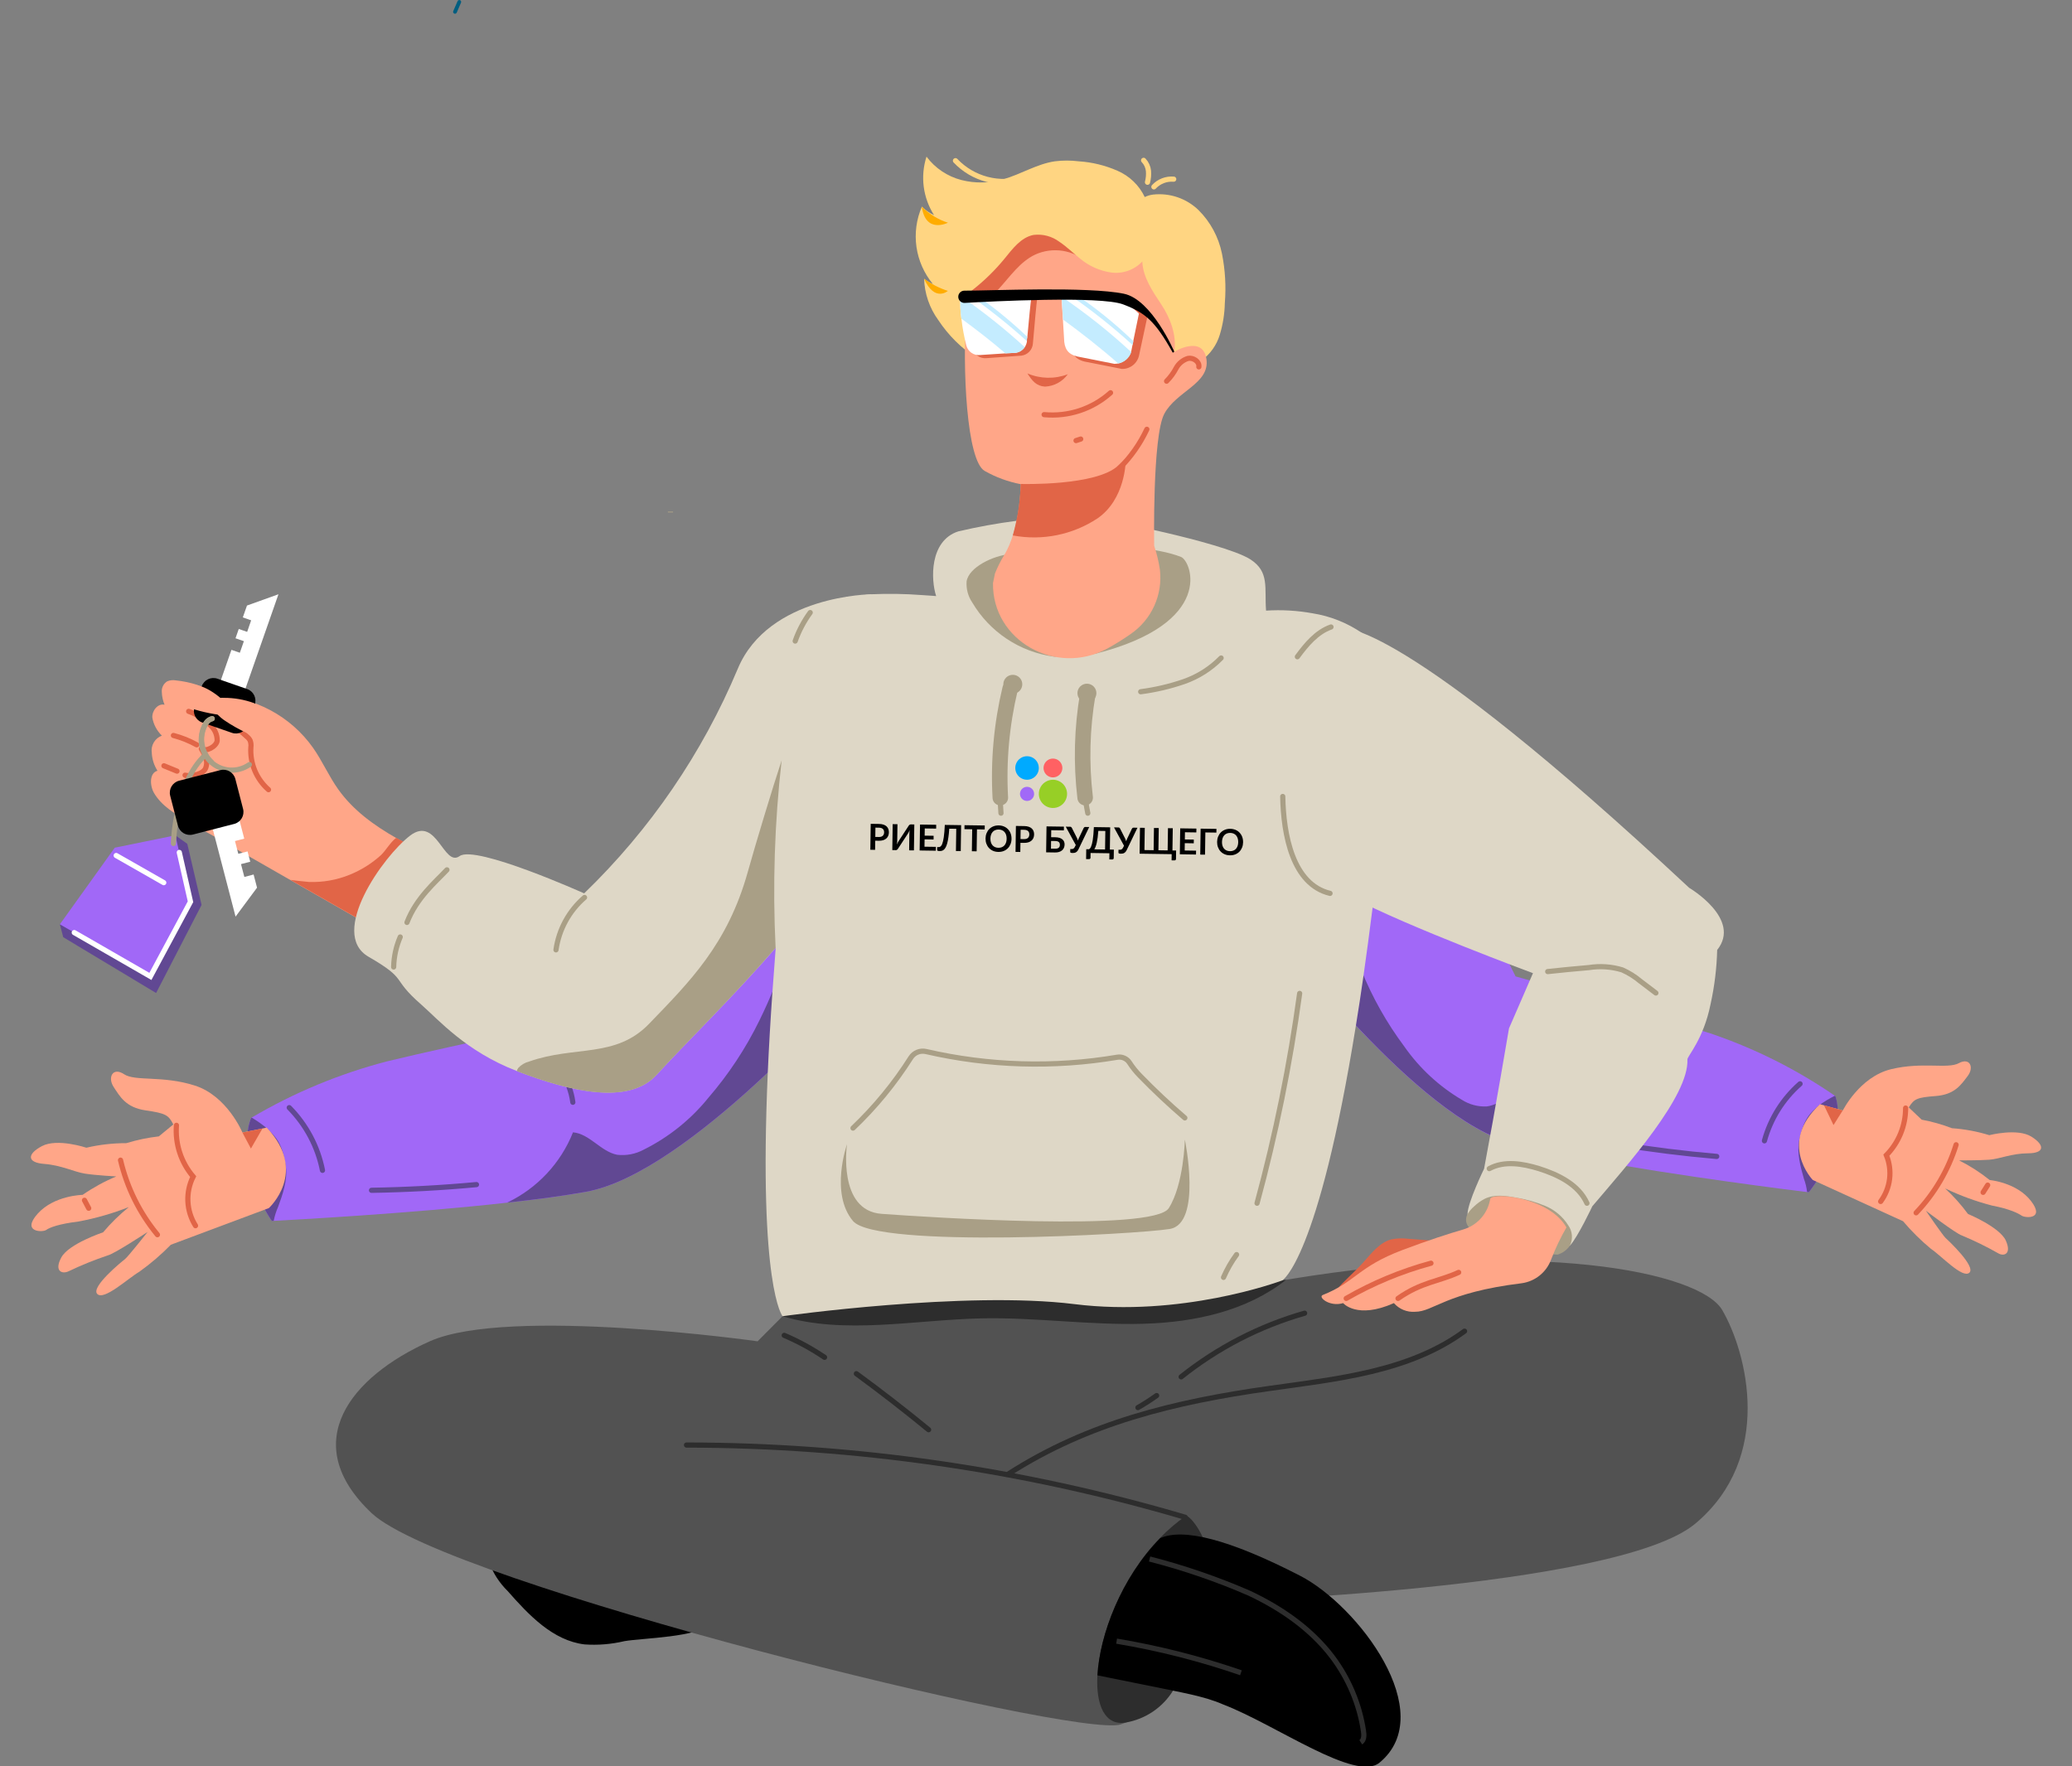 <?xml version="1.0" encoding="UTF-8"?> <svg xmlns="http://www.w3.org/2000/svg" width="400" height="341" viewBox="0 0 400 341" fill="none"><rect x="0" y="0" width="400" height="341" fill="#808080" stroke="none"/> <path d="M297.858 208.636C297.903 208.637 297.948 208.629 297.991 208.612C298.033 208.596 298.071 208.571 298.104 208.539C298.136 208.507 298.162 208.469 298.179 208.427C298.197 208.385 298.206 208.34 298.206 208.295C298.267 206.38 298.757 204.504 299.643 202.805C300.528 201.106 301.784 199.629 303.318 198.483C303.392 198.427 303.441 198.345 303.454 198.254C303.467 198.162 303.443 198.069 303.388 197.995C303.362 197.957 303.328 197.925 303.289 197.901C303.25 197.876 303.206 197.86 303.16 197.853C303.115 197.845 303.068 197.847 303.024 197.859C302.979 197.87 302.937 197.891 302.9 197.919C301.283 199.132 299.96 200.692 299.027 202.486C298.094 204.28 297.575 206.26 297.51 208.281C297.509 208.327 297.517 208.372 297.533 208.415C297.55 208.457 297.575 208.496 297.607 208.529C297.638 208.562 297.676 208.589 297.718 208.607C297.76 208.626 297.805 208.635 297.851 208.636H297.858Z" fill="#C9C0AF"></path> <g clip-path="url(#clip0_78_11907)"> <path d="M120.543 316.854C118.017 317.455 115.414 317.666 112.824 317.481C106.705 316.732 102.074 311.802 98.005 307.179C96.384 305.593 95.147 303.658 94.388 301.523C106.407 300.059 118.316 303.173 129.673 306.816C132.187 307.62 141.141 309.15 137.27 313.42C134.944 316.116 124.071 316.248 120.543 316.854Z" fill="black"></path> <path d="M299.603 208.26C299.662 206.291 300.167 204.36 301.08 202.612C301.993 200.864 303.289 199.345 304.873 198.168" stroke="#CDC0AF" stroke-miterlimit="10" stroke-linecap="round"></path> <path d="M352.805 224.263C351.835 226.353 350.633 228.328 349.221 230.151H348.858C345.803 229.776 324.213 227.091 306.472 223.822C301.157 222.865 296.184 221.841 292.137 220.818C273.635 216.085 247.094 180.713 247.094 180.713C243.334 170.742 245.771 148.147 252.188 140.377C253.964 138.242 256.014 137.241 258.33 137.89C269.07 140.972 292.589 188.516 292.589 188.516C292.589 188.516 317.112 195.373 330.201 199.522C338.712 202.4 346.783 206.441 354.183 211.529C354.221 211.548 354.255 211.574 354.283 211.606C354.283 211.606 356.102 215.832 352.805 224.263Z" fill="#A168F7"></path> <path d="M306.472 223.779C301.157 222.821 296.184 221.797 292.137 220.774C273.635 216.041 247.094 180.669 247.094 180.669C243.334 170.698 245.771 148.103 252.188 140.333C261.969 139.981 261.23 153.408 259.267 159.384C256.334 168.332 259.356 178.82 262.785 187.273C264.909 192.532 267.704 197.496 271.099 202.042C274.032 206.244 277.838 209.765 282.258 212.366C283.671 213.26 285.327 213.698 286.999 213.62C290.042 213.268 292.303 210.153 295.368 210.098C297.211 215.891 301.177 220.777 306.472 223.779Z" fill="#614893"></path> <path d="M352.805 224.263C351.835 226.353 350.633 228.328 349.222 230.151H348.858C348.758 229.267 348.551 228.398 348.24 227.564C347.579 225.275 346.84 222.491 347.336 220.136C348.24 215.898 349.453 214.886 351.151 213.422C352.116 212.713 353.142 212.091 354.217 211.562C354.255 211.581 354.288 211.607 354.316 211.639C354.316 211.639 356.102 215.832 352.805 224.263Z" fill="#614893"></path> <path d="M351.349 213.191L355.76 214.391C355.76 214.391 359.002 207.908 365.055 206.434C371.109 204.959 375.983 206.433 378.144 205.267C380.305 204.1 381.132 206.081 379.864 207.743C378.596 209.405 377.394 211.32 373.722 211.606C370.05 211.892 369.532 212.145 368.485 213.807L370.977 216.174C372.971 216.543 374.928 217.096 376.821 217.824C379.268 217.993 381.688 218.443 384.032 219.167C384.032 219.167 389.457 217.769 392.147 219.442C394.838 221.115 394.683 222.656 391.53 222.667C388.376 222.678 386.017 223.768 383.988 223.911C381.959 224.054 378.199 224.032 378.199 224.032C380.297 225.087 382.278 226.359 384.109 227.829C384.109 227.829 389.314 228.28 392.081 231.868C394.849 235.456 390.979 235.169 390.306 234.718C389.633 234.267 388.101 233.441 384.528 232.748C381.422 231.939 378.402 230.834 375.508 229.446C377.132 230.946 378.609 232.597 379.919 234.377C379.919 234.377 386.039 236.908 387.219 239.506C388.398 242.103 386.866 242.664 385.697 241.938C383.446 240.66 381.119 239.52 378.728 238.526C377.559 238.152 371.793 233.75 371.793 233.75C371.793 233.75 375.1 238.581 375.608 239.032C376.115 239.484 381.496 244.535 380.184 245.724C378.871 246.912 374.748 242.422 372.785 241.123C370.829 239.504 369.021 237.714 367.382 235.775L349.96 227.818C349.96 227.818 343.124 220.752 351.349 213.191Z" fill="#FFA688"></path> <path d="M367.878 213.928C367.883 217.331 366.549 220.6 364.162 223.03C364.761 224.489 364.974 226.077 364.781 227.642C364.588 229.207 363.995 230.696 363.06 231.967" stroke="#E16547" stroke-miterlimit="10" stroke-linecap="round"></path> <path d="M377.626 221.016C376.099 225.93 373.458 230.427 369.907 234.157" stroke="#E16547" stroke-miterlimit="10" stroke-linecap="round"></path> <path d="M383.723 228.808L382.841 230.206" stroke="#E16547" stroke-miterlimit="10" stroke-linecap="round"></path> <path d="M355.727 214.402L353.963 217.219L352.121 213.4L355.727 214.402Z" fill="#E16547"></path> <path d="M312.316 220.884C318.645 221.926 325.011 222.722 331.414 223.272" stroke="#614893" stroke-miterlimit="10" stroke-linecap="round"></path> <path d="M347.501 209.251C344.179 212.169 341.786 215.995 340.621 220.257" stroke="#614893" stroke-miterlimit="10" stroke-linecap="round"></path> <path d="M71.751 292.146C86.173 305.749 207.939 335.728 216.341 332.933L217.378 332.559C220.34 331.378 222.999 329.549 225.16 327.206C227.32 324.863 228.926 322.066 229.86 319.022L232.947 309.337C232.947 309.337 312.073 306.937 327.301 294.149C342.528 281.36 337.224 261.132 332.505 252.977C328.227 245.515 296.36 239.098 248.296 247.078L247.579 247.199C226.243 250.797 204.3 245.471 182.699 246.824C172.687 247.463 162.543 248.442 153.17 252.019L151.075 254.121L146.257 258.964C146.257 258.964 98.192 252.173 82.965 258.964C67.737 265.754 57.328 278.554 71.751 292.146Z" fill="#525252"></path> <path d="M217.378 332.559C219.25 332.23 221.03 331.507 222.6 330.439C224.17 329.37 225.495 327.981 226.486 326.362C229.628 321.663 231.095 315.148 232.947 309.337C233.988 306.126 234.057 302.681 233.146 299.432C231.933 295.029 229.364 292.377 228.901 292.696C227.13 293.933 225.484 295.337 223.983 296.889C216.452 304.593 212.295 315.676 211.854 323.435C211.534 329.279 213.32 333.274 217.378 332.559Z" fill="#2D2D2D"></path> <path d="M282.732 257.005C272.036 264.874 258.076 266.227 244.922 268.087C226.783 270.652 210.045 274.691 194.641 284.596" stroke="#2D2D2D" stroke-miterlimit="10" stroke-linecap="round"></path> <path d="M228.812 292.938C197.551 283.719 165.126 279.023 132.529 278.994" stroke="#2D2D2D" stroke-miterlimit="10" stroke-linecap="round"></path> <path d="M179.27 276.034C174.72 272.299 170.071 268.693 165.322 265.215" stroke="#2D2D2D" stroke-miterlimit="10" stroke-linecap="round"></path> <path d="M159.18 262.056C156.728 260.396 154.121 258.978 151.396 257.819" stroke="#2D2D2D" stroke-miterlimit="10" stroke-linecap="round"></path> <path d="M49.147 229.259C50.004 231.526 51.113 233.689 52.455 235.709H52.84C56.082 235.533 78.995 234.322 97.906 232.198C103.573 231.593 108.877 230.877 113.177 230.096C133.025 226.497 163.557 191.257 163.557 191.257C168.255 181.054 167.373 157.139 161.198 148.445C159.5 146.078 157.416 144.857 154.935 145.374C143.39 147.817 115.107 196.11 115.107 196.11C115.107 196.11 88.798 201.503 74.717 204.915C65.546 207.301 56.754 210.953 48.595 215.766L48.485 215.832C48.485 215.832 46.302 220.136 49.147 229.259Z" fill="#A168F7"></path> <path d="M97.906 232.187C103.573 231.581 108.877 230.866 113.177 230.085C133.025 226.486 163.557 191.246 163.557 191.246C168.255 181.043 167.373 157.128 161.198 148.434C150.943 147.333 150.712 161.519 152.377 167.958C154.791 177.577 150.833 188.395 146.599 197.035C143.968 202.405 140.659 207.417 136.752 211.947C133.355 216.148 129.09 219.567 124.248 221.974C122.69 222.813 120.912 223.155 119.154 222.953C115.989 222.348 113.839 218.903 110.619 218.617C108.246 224.577 103.705 229.424 97.906 232.187Z" fill="#614893"></path> <path d="M49.147 229.259C50.004 231.526 51.113 233.689 52.455 235.709H52.84C53.017 234.788 53.298 233.891 53.678 233.034C54.561 230.668 55.542 227.796 55.189 225.33C54.561 220.807 53.359 219.64 51.683 217.979C50.718 217.158 49.685 216.422 48.595 215.777L48.485 215.843C48.485 215.843 46.302 220.136 49.147 229.259Z" fill="#614893"></path> <path d="M51.495 217.703L46.798 218.65C46.798 218.65 43.876 211.595 37.624 209.592C31.372 207.589 26.123 208.833 23.94 207.391C21.757 205.949 20.732 208.029 21.944 209.867C23.157 211.705 24.271 213.818 28.119 214.38C31.967 214.941 32.53 215.26 33.456 217.098L30.666 219.398C28.539 219.642 26.439 220.081 24.392 220.708C21.794 220.703 19.204 220.998 16.674 221.588C16.674 221.588 11.072 219.717 8.117 221.269C5.162 222.821 5.206 224.461 8.525 224.714C11.844 224.967 14.303 226.255 16.365 226.585C18.427 226.915 22.452 227.135 22.452 227.135C20.164 228.09 17.984 229.281 15.946 230.69C15.946 230.69 10.433 230.778 7.257 234.344C4.081 237.91 8.227 237.954 8.911 237.47C9.595 236.985 11.359 236.303 15.13 235.841C18.461 235.221 21.725 234.285 24.877 233.045C23.069 234.51 21.404 236.143 19.904 237.921C19.904 237.921 13.289 240.122 11.844 242.763C10.4 245.405 11.965 246.065 13.255 245.438C15.719 244.26 18.252 243.235 20.842 242.367C22.099 242.059 28.494 237.855 28.494 237.855C28.494 237.855 24.679 242.697 24.084 243.138C23.488 243.578 17.468 248.508 18.78 249.829C20.092 251.15 24.723 246.802 26.895 245.537C29.076 243.983 31.113 242.237 32.982 240.32L51.903 233.243C51.903 233.243 59.589 226.277 51.495 217.703Z" fill="#FFA688"></path> <path d="M34.062 217.263C33.787 220.861 34.948 224.422 37.293 227.168C36.546 228.653 36.195 230.305 36.274 231.965C36.353 233.625 36.86 235.237 37.745 236.644" stroke="#E16547" stroke-miterlimit="10" stroke-linecap="round"></path> <path d="M23.268 223.988C24.505 229.268 26.942 234.193 30.391 238.383" stroke="#E16547" stroke-miterlimit="10" stroke-linecap="round"></path> <path d="M16.31 231.736L17.125 233.276" stroke="#E16547" stroke-miterlimit="10" stroke-linecap="round"></path> <path d="M46.798 218.661L48.441 221.753L50.668 217.879L46.798 218.661Z" fill="#E16547"></path> <path d="M110.586 212.817C110.313 210.754 109.576 208.78 108.43 207.042C107.284 205.304 105.76 203.847 103.97 202.78" stroke="#614893" stroke-miterlimit="10" stroke-linecap="round"></path> <path d="M91.984 228.709C85.244 229.333 78.488 229.7 71.718 229.81" stroke="#614893" stroke-miterlimit="10" stroke-linecap="round"></path> <path d="M55.84 213.851C59.119 217.174 61.35 221.383 62.257 225.958" stroke="#614893" stroke-miterlimit="10" stroke-linecap="round"></path> <path d="M251.857 253.538C243.174 256.02 235.071 260.199 228.018 265.831" stroke="#2D2D2D" stroke-miterlimit="10" stroke-linecap="round"></path> <path d="M223.288 269.441C222.122 270.275 220.915 271.05 219.671 271.763" stroke="#2D2D2D" stroke-miterlimit="10" stroke-linecap="round"></path> <path d="M211.864 323.457C216.525 324.411 221.189 325.353 225.857 326.285L226.485 326.417C228.691 326.869 230.984 327.342 233.178 328.002C234.193 328.31 235.196 328.663 236.189 329.103C246.311 332.988 261.715 344.126 266.313 340.318C277.891 330.743 262.2 309.997 250.964 304.219C237.203 297.131 228.393 294.996 223.982 296.966C216.451 304.604 212.294 315.643 211.864 323.457Z" fill="black"></path> <path d="M151.076 254.121C162.984 257.709 176.547 254.836 189.327 254.539C199.846 254.297 210.354 255.893 220.873 255.574C230.61 255.288 240.721 253.098 248.296 247.077L247.579 247.198C226.243 250.797 204.301 245.471 182.7 246.824C172.688 247.463 162.543 248.442 153.171 252.019L151.076 254.121Z" fill="#2D2D2D"></path> <path d="M221.932 300.994C228.511 302.681 234.946 304.889 241.173 307.598C247.315 310.492 253.081 314.454 257.183 319.869C260.353 324.064 262.426 328.981 263.215 334.176C263.347 334.98 263.369 335.948 262.697 336.378" stroke="#2D2D2D" stroke-miterlimit="10"></path> <path d="M151.075 254.121C151.075 254.121 186.36 249.158 207.432 251.788C227.941 254.341 246.565 247.573 247.535 247.21C247.535 247.21 254.46 243.358 261.759 197.992C262.255 194.966 262.741 191.763 263.226 188.362C263.806 184.29 264.391 179.924 264.979 175.265C265.714 169.293 266.449 162.807 267.184 155.807C267.482 152.935 267.78 149.963 268.077 146.915C268.375 143.866 268.662 140.675 268.948 137.417C269.632 129.713 266.82 125.047 262.895 122.185C260.046 120.239 256.799 118.95 253.39 118.41C250.431 117.873 247.416 117.699 244.414 117.893C244.073 113.491 245.131 110.409 241.371 107.988C240.948 107.725 240.505 107.493 240.048 107.294C236.233 105.555 228.228 103.541 222.725 102.32C220.796 101.88 219.175 101.549 218.138 101.362C216.043 100.977 213.728 100.636 211.412 100.361C209.097 100.086 206.539 99.832 204.311 99.7C201.591 99.817 198.88 100.103 196.196 100.559C192.429 101.048 188.69 101.728 184.993 102.595C179.391 104.411 179.7 111.983 180.726 115.086C180.726 115.086 179.623 114.987 177.958 114.888C174.722 114.643 171.475 114.592 168.233 114.734C156.28 115.593 152.906 129.504 151.572 146.981C151.572 147.311 151.516 147.641 151.494 147.971C150.7 159.098 150.667 171.568 149.752 183.002C149.524 185.886 149.318 188.652 149.135 191.301C148.727 197.057 148.429 202.306 148.219 207.061C146.422 248.618 151.075 254.121 151.075 254.121Z" fill="#DED7C6"></path> <path d="M186.603 112.247C186.499 113.697 186.887 115.139 187.706 116.341C189.365 119.142 191.635 121.533 194.348 123.338C197.06 125.142 200.146 126.313 203.374 126.763C203.628 126.826 203.896 126.803 204.135 126.697C204.653 126.4 210.828 126.389 211.402 126.235C234.756 120.325 230.025 108.318 227.997 107.526C218.37 103.762 199.019 106.656 194.917 106.997C191.763 107.261 187.022 109.517 186.603 112.247Z" fill="#A99F86"></path> <path d="M231.9 69.633C233.605 68.411 234.86 66.663 235.472 64.658C236.08 62.666 236.41 60.599 236.454 58.517C236.715 55.311 236.526 52.085 235.891 48.931C235.242 45.762 233.673 42.854 231.382 40.567C230.226 39.446 228.835 38.596 227.309 38.078C225.783 37.56 224.161 37.388 222.56 37.573C222.015 37.642 221.486 37.802 220.995 38.047C219.912 35.767 218.034 33.96 215.713 32.962C213.357 31.928 210.838 31.313 208.27 31.146C206.725 30.953 205.162 30.953 203.617 31.146C200.155 31.663 197.1 33.633 193.748 34.591C191.093 35.382 188.273 35.439 185.589 34.756C182.899 34.057 180.527 32.466 178.862 30.244C178.259 32.117 178.077 34.1 178.328 36.051C178.58 38.003 179.259 39.876 180.318 41.535C179.442 41.135 178.647 40.579 177.969 39.896C176.91 42.341 176.549 45.03 176.924 47.668C177.3 50.305 178.398 52.787 180.097 54.841C179.49 54.573 178.92 54.229 178.399 53.818C178.488 56.696 179.445 59.481 181.145 61.808C183.078 64.734 185.593 67.232 188.533 69.149C193.539 72.23 199.669 72.792 205.546 73.001C210.475 73.177 215.47 73.144 220.223 71.647C223.795 70.524 228.316 68.532 231.9 69.633Z" fill="#FFD582"></path> <path d="M239.563 322.962C231.746 320.262 223.717 318.219 215.559 316.854" stroke="#2D2D2D" stroke-miterlimit="10"></path> <path d="M190.12 90.94C192.279 92.157 194.621 93.015 197.056 93.482C197.056 93.482 196.979 102.067 193.869 107.151C193.176 108.285 192.578 109.474 192.083 110.706L191.697 112.577C191.543 123.737 203.914 130.582 213.75 125.223C215.301 124.376 216.803 123.442 218.249 122.427C220.243 121.065 221.826 119.184 222.825 116.988C223.824 114.791 224.202 112.364 223.916 109.969C223.686 108.406 223.317 106.866 222.814 105.368C222.814 105.368 222.45 84.27 224.765 79.901C227.081 75.532 233.587 74.079 232.903 69.347C232.219 64.614 226.706 67.894 226.706 67.894C226.706 67.894 228.559 59.772 227.875 56.129C227.191 52.486 223.056 47.159 216.01 50.318C216.01 50.318 210.916 44.496 204.984 44.254C204.565 44.254 204.124 44.254 203.661 44.254C197.618 44.254 188.588 45.806 187.121 54.709C186.889 56.151 186.691 57.934 186.559 59.926C185.743 71.13 186.614 89.036 190.12 90.94Z" fill="#FFA688"></path> <path d="M186.526 59.893C188.941 59.431 191.113 57.692 192.822 55.766C195.027 53.356 196.902 50.549 199.824 49.162C201.49 48.399 203.345 48.144 205.156 48.429C206.967 48.715 208.653 49.529 210.001 50.769C208.554 48.022 206.34 45.751 203.628 44.232C197.585 44.232 188.555 45.784 187.088 54.687C186.857 56.118 186.658 57.901 186.526 59.893Z" fill="#E16547"></path> <path d="M226.695 67.905C227.213 64.68 225.868 61.302 224.17 58.748C222.472 56.195 220.653 53.532 220.52 50.483C219.765 51.286 218.829 51.898 217.79 52.269C216.751 52.64 215.638 52.76 214.544 52.618C212.341 52.304 210.268 51.386 208.557 49.966C207.178 48.865 205.943 47.633 204.488 46.664C203.066 45.611 201.294 45.142 199.537 45.355C197.1 45.817 195.479 48.04 193.913 49.955C192.109 52.159 190.068 54.16 187.827 55.92C186.908 56.763 185.754 57.307 184.519 57.483C183.2 57.423 181.929 56.971 180.869 56.184C182.258 56.283 183.218 55.084 183.89 53.862C184.888 51.765 185.771 49.615 186.537 47.423C187.306 45.201 188.757 43.276 190.683 41.921C191.797 41.305 192.998 40.86 194.244 40.6C200.441 39.081 207.178 38.74 212.989 41.26C214.709 41.998 216.297 42.966 217.973 43.814C222.064 45.905 226.706 47.446 229.507 51.077C231.544 53.875 232.435 57.343 231.999 60.773C231.8 63.36 228.989 66.816 226.695 67.905Z" fill="#FFD582"></path> <path d="M197.045 93.438C197.045 93.438 211.699 93.879 215.878 89.872C220.057 85.866 217.312 89.069 217.312 89.069C217.312 89.069 217.246 96.377 211.887 100.075C207.071 103.261 201.201 104.445 195.523 103.376C196.434 100.138 196.945 96.8 197.045 93.438Z" fill="#E16547"></path> <path d="M177.958 39.907C179.364 41.327 181.092 42.388 182.997 42.999C182.997 42.999 178.675 45.222 177.958 39.907Z" fill="#FFAC00"></path> <path d="M178.399 53.818C179.789 54.844 181.339 55.636 182.986 56.162C182.986 56.162 180.439 58.407 178.399 53.818Z" fill="#FFAC00"></path> <path d="M226.585 34.591C225.876 34.532 225.163 34.635 224.5 34.892C223.837 35.15 223.241 35.555 222.759 36.077" stroke="#FFD582" stroke-miterlimit="10" stroke-linecap="round"></path> <path d="M221.524 35.185C221.712 34.468 221.775 33.723 221.711 32.984C221.631 32.224 221.301 31.512 220.774 30.959" stroke="#FFD582" stroke-miterlimit="10" stroke-linecap="round"></path> <path d="M197.629 34.47C195.33 35.182 192.876 35.237 190.547 34.628C188.218 34.02 186.107 32.771 184.453 31.025" stroke="#FFD582" stroke-miterlimit="10" stroke-linecap="round"></path> <path d="M221.402 82.884C220.106 85.654 218.338 88.179 216.176 90.346" stroke="#E16547" stroke-miterlimit="10" stroke-linecap="round"></path> <path d="M231.437 70.832C231.602 69.82 230.334 68.995 229.364 69.193C228.868 69.342 228.407 69.588 228.007 69.917C227.608 70.246 227.278 70.65 227.037 71.108C226.555 72.024 225.938 72.862 225.207 73.595" stroke="#E16547" stroke-miterlimit="10" stroke-linecap="round"></path> <path d="M280.449 239.814L271.904 239.176C270.803 239.031 269.685 239.068 268.596 239.286C266.391 239.869 264.847 241.85 263.325 243.567C261.495 245.647 259.135 247.562 258.132 248.938C266.118 247.454 273.715 244.348 280.449 239.814Z" fill="#E16547"></path> <path d="M260.999 173.251C271.683 178.908 295.941 187.889 295.941 187.889L291.31 198.553C291.31 198.553 288.697 214.071 286.503 225.649C286.503 225.649 283.327 232.165 283.305 234.399C283.305 237.635 289.656 234.157 289.656 234.157C289.656 234.157 302.624 240.991 303.098 240.463C304.652 238.746 307.398 232.891 307.398 232.891C314.234 224.835 326.077 211.628 325.757 204.529C325.757 203.891 328.878 200.623 330.223 193.876C330.985 190.436 331.414 186.931 331.502 183.41C336.309 177.412 326.099 171.413 326.099 171.413C269.864 118.916 259.256 121.327 259.256 121.327C242.617 146.651 251.075 168.002 260.999 173.251Z" fill="#DED7C6"></path> <path d="M283.768 237.15C286.095 235.896 285.764 234.542 292.424 235.731C299.084 236.919 299.04 242.224 299.04 242.224C299.594 242.172 300.151 242.172 300.705 242.224C301.679 241.929 302.52 241.307 303.087 240.463C303.384 239.845 303.51 239.159 303.452 238.476C303.394 237.792 303.153 237.137 302.756 236.578C301.707 234.907 300.166 233.601 298.345 232.836C296.552 232.085 294.675 231.55 292.755 231.24C290.704 230.855 288.499 230.525 286.602 231.461C285.869 231.845 285.193 232.33 284.595 232.902C284.089 233.327 283.656 233.833 283.316 234.399C283.062 234.839 282.968 235.354 283.05 235.855C283.132 236.357 283.386 236.814 283.768 237.15Z" fill="#A99F86"></path> <path d="M259.29 251.59C259.29 251.59 261.969 254.77 269.092 251.59C269.597 252.167 270.229 252.619 270.939 252.91C271.649 253.2 272.418 253.321 273.183 253.263C276.745 253.263 278.994 249.565 293.725 247.76C295 247.59 296.203 247.078 297.208 246.277C298.212 245.476 298.979 244.417 299.426 243.215C300.255 241.06 301.25 238.974 302.403 236.974C299.095 231.174 288.411 230.162 287.705 231.416L287.606 231.879C287.322 233.175 286.693 234.37 285.784 235.339C284.876 236.308 283.722 237.014 282.445 237.382C279.722 238.174 275.741 239.451 270.735 241.344C262.146 244.59 261.716 247.496 255.353 250.027C254.372 250.412 256.687 252.382 259.29 251.59Z" fill="#FFA688"></path> <path d="M276.248 243.886C270.524 245.442 265.024 247.728 259.885 250.687" stroke="#E16547" stroke-miterlimit="10" stroke-linecap="round"></path> <path d="M281.596 245.658C277.847 247.408 274.44 247.496 269.886 250.687" stroke="#E16547" stroke-miterlimit="10" stroke-linecap="round"></path> <path d="M298.786 187.581C301.432 187.295 304.09 187.031 306.747 186.81C308.892 186.47 311.087 186.621 313.165 187.251C314.435 187.815 315.62 188.556 316.682 189.452L319.67 191.719" stroke="#A99F86" stroke-miterlimit="10" stroke-linecap="round"></path> <path d="M256.764 172.481C249.531 170.753 247.767 161.145 247.634 153.771" stroke="#A99F86" stroke-miterlimit="10" stroke-linecap="round"></path> <path d="M250.898 191.796C249.037 205.463 246.289 218.996 242.672 232.308" stroke="#A99F86" stroke-miterlimit="10" stroke-linecap="round"></path> <path d="M238.725 242.224C237.722 243.593 236.876 245.07 236.2 246.626" stroke="#A99F86" stroke-miterlimit="10" stroke-linecap="round"></path> <path d="M29.751 153.133C31.206 155.609 33.82 157.15 36.367 158.636L56.115 169.939L71.21 178.567C73.195 179.668 75.533 180.878 77.661 180.031C78.77 179.515 79.701 178.684 80.34 177.643C82.854 174.165 83.351 169.543 83.141 165.261C80.936 164.161 78.731 163.06 76.525 161.817C72.181 159.34 68.145 156.413 65.289 152.385C63.47 149.831 62.202 146.882 60.416 144.351C58.282 141.345 55.479 138.874 52.226 137.134C48.973 135.394 45.359 134.433 41.67 134.324C39.675 132.442 36.709 131.661 33.952 131.364C33.392 131.26 32.813 131.321 32.287 131.54C31.933 131.755 31.647 132.065 31.462 132.435C31.277 132.805 31.2 133.219 31.239 133.631C31.265 134.467 31.445 135.292 31.769 136.063C30.468 135.755 29.31 137.23 29.409 138.562C29.642 139.882 30.287 141.095 31.25 142.028C30.596 142.273 30.045 142.734 29.69 143.335C29.334 143.936 29.196 144.64 29.299 145.33C29.357 146.565 29.737 147.764 30.401 148.808C28.836 149.226 28.88 151.647 29.751 153.133Z" fill="#FFA688"></path> <path d="M56.071 169.884L71.167 178.512C73.151 179.613 75.489 180.823 77.617 179.976C78.726 179.46 79.658 178.629 80.296 177.588C82.811 174.11 83.307 169.487 83.097 165.206C80.892 164.106 78.687 163.005 76.481 161.761C75.379 162.598 74.497 164.172 73.581 165.063C71.804 166.686 69.75 167.98 67.517 168.882C65.025 169.898 62.345 170.374 59.655 170.28C58.475 170.181 57.273 170.027 56.071 169.884Z" fill="#E16547"></path> <path d="M71.144 184.719C78.962 189.243 75.302 188.703 81.289 193.92C84.663 196.881 89.934 202.989 99.758 206.775C110.2 210.792 121.403 213.378 126.762 207.501C132.121 201.624 141.505 192.489 149.73 183.002C157.449 174.11 164.142 164.964 165.289 158.13C167.67 143.998 168.211 114.734 168.211 114.734C168.211 114.734 148.363 114.899 142.431 129.108C135.594 145.424 125.502 160.181 112.77 172.481C112.77 172.481 91.819 163.071 88.732 165.283C85.644 167.495 84.321 157.425 79.183 161.321C74.044 165.217 63.338 180.196 71.144 184.719Z" fill="#DED7C6"></path> <path d="M99.758 206.797C110.2 210.814 121.403 213.4 126.762 207.523C132.121 201.646 141.505 192.489 149.73 183.002C149.138 170.921 149.529 158.812 150.899 146.794C149.19 151.933 145.805 163.148 144.349 168.376C140.435 182.375 133.08 189.595 125.307 197.662C118.834 204.375 110.972 201.822 102.151 204.948C101.343 205.15 100.612 205.582 100.045 206.191C99.915 206.375 99.818 206.58 99.758 206.797Z" fill="#A99F86"></path> <path d="M112.847 173.273C109.846 175.87 107.888 179.463 107.333 183.388" stroke="#A99F86" stroke-miterlimit="10" stroke-linecap="round"></path> <path d="M86.284 167.936C84.079 170.28 80.396 173.351 78.565 178.094" stroke="#A99F86" stroke-miterlimit="10" stroke-linecap="round"></path> <path d="M77.264 180.9C76.472 182.734 76.042 184.704 75.996 186.7" stroke="#A99F86" stroke-miterlimit="10" stroke-linecap="round"></path> <path d="M36.422 137.34C38.018 137.891 39.459 138.815 40.623 140.036C41.044 140.409 41.379 140.869 41.603 141.384C41.828 141.899 41.938 142.457 41.924 143.019C41.77 144.119 39.796 145.22 38.87 144.571C39.829 146.144 40.138 147.091 39.719 148.258C39.3 149.424 37.061 149.985 35.727 149.666C36.37 149.921 36.892 150.408 37.191 151.03C37.489 151.652 37.541 152.364 37.337 153.023C37.026 153.651 36.494 154.142 35.843 154.402C35.192 154.662 34.467 154.672 33.809 154.432" stroke="#E16547" stroke-linecap="round" stroke-linejoin="round"></path> <path d="M51.837 152.462C50.683 151.45 49.776 150.188 49.186 148.773C48.596 147.357 48.337 145.826 48.43 144.295C48.495 143.847 48.446 143.389 48.287 142.964C48.135 142.678 47.924 142.427 47.669 142.226L45.574 140.333" stroke="#E16547" stroke-miterlimit="10" stroke-linecap="round"></path> <path d="M37.977 143.8C36.559 143.012 35.048 142.406 33.478 141.995" stroke="#E16547" stroke-linecap="round" stroke-linejoin="round"></path> <path d="M34.172 148.885L31.648 147.85" stroke="#E16547" stroke-linecap="round" stroke-linejoin="round"></path> <path d="M129.431 98.776V98.941" stroke="#A99F86" stroke-miterlimit="10"></path> <path d="M210.188 69.963L216.573 71.229C217.333 71.249 218.077 71.007 218.679 70.544C219.282 70.081 219.706 69.425 219.881 68.686L221.535 60.983C218.227 57.56 212.791 56.965 206.329 57.681L206.891 66.926C207.068 68.709 207.862 69.633 210.188 69.963Z" fill="#E16547"></path> <path d="M198.346 72.098C200.826 73.157 203.622 73.212 206.142 72.252C205.637 72.959 204.978 73.542 204.213 73.956C203.449 74.37 202.6 74.604 201.731 74.641C200.055 74.531 199.261 73.529 198.346 72.098Z" fill="#E16547"></path> <path d="M214.39 75.829C212.661 77.38 210.629 78.556 208.422 79.284C206.214 80.011 203.88 80.274 201.566 80.055" stroke="#E16547" stroke-miterlimit="10" stroke-linecap="round"></path> <path d="M204.918 56.712V57.296L205.194 61.698L205.458 66.045C205.668 67.718 206.473 68.653 208.766 68.984L215.151 70.249C215.849 70.249 216.53 70.031 217.099 69.627C217.668 69.223 218.097 68.652 218.326 67.993C218.361 67.896 218.39 67.796 218.414 67.696L218.624 66.65L218.767 65.902L219.87 60.542C217.934 58.65 215.533 57.3 212.908 56.628C210.283 55.956 207.528 55.985 204.918 56.712Z" fill="white"></path> <path d="M206.528 56.976C210.783 59.914 214.835 63.135 218.657 66.617L218.8 65.869C215.212 62.412 211.323 59.282 207.178 56.514C206.936 56.679 206.803 56.822 206.528 56.976Z" fill="#C4ECFF"></path> <path d="M200.22 57.89C200.143 57.89 199.669 63.239 199.404 66.309C199.366 66.896 199.126 67.451 198.724 67.88C198.322 68.31 197.783 68.587 197.199 68.664L190.44 69.149C189.839 69.211 189.237 69.053 188.744 68.705C188.251 68.357 187.902 67.842 187.76 67.256C186.959 64.078 186.555 60.814 186.559 57.538C186.669 56.437 190.881 56.382 190.881 56.382L200.22 57.89Z" fill="#E16547"></path> <path d="M204.951 57.296L205.226 61.698C208.799 64.306 212.691 67.355 215.878 70.183C216.455 70.072 216.992 69.81 217.434 69.423C217.876 69.036 218.207 68.539 218.392 67.982C214.19 64.084 209.697 60.511 204.951 57.296Z" fill="#C4ECFF"></path> <path d="M185.6 61.522C185.798 63.281 186.119 65.024 186.559 66.738C186.716 67.311 187.074 67.809 187.568 68.14C188.062 68.472 188.659 68.615 189.249 68.543L194.101 68.224L196.042 68.125C196.401 68.08 196.746 67.958 197.054 67.768C197.362 67.578 197.626 67.325 197.828 67.025C198.051 66.695 198.194 66.318 198.247 65.924C198.247 65.671 198.247 65.396 198.324 65.099C198.589 62.127 198.997 57.89 199.063 57.89L189.712 56.448C189.071 56.454 188.431 56.495 187.794 56.569C187.423 56.607 187.054 56.67 186.691 56.756C186.241 56.812 185.82 57.008 185.489 57.318C185.436 57.389 185.402 57.472 185.39 57.56C185.34 58.884 185.41 60.21 185.6 61.522Z" fill="white"></path> <path d="M208.634 84.766L207.729 85.063" stroke="#E16547" stroke-miterlimit="10" stroke-linecap="round"></path> <path d="M186.669 56.679C190.715 59.483 194.575 62.545 198.225 65.847C198.225 65.594 198.225 65.319 198.302 65.022C195.03 61.898 191.508 59.045 187.772 56.492C187.4 56.53 187.032 56.593 186.669 56.679Z" fill="#C4ECFF"></path> <path d="M185.599 61.522C188.433 63.602 191.443 65.924 194.101 68.224L196.041 68.125C196.401 68.08 196.746 67.958 197.054 67.768C197.362 67.578 197.626 67.325 197.828 67.025C193.952 63.471 189.833 60.19 185.5 57.208C185.447 57.278 185.413 57.362 185.401 57.45C185.341 58.81 185.407 60.173 185.599 61.522Z" fill="#C4ECFF"></path> <path d="M226.695 67.894C226.695 67.894 222.384 57.835 216.97 56.712C210.001 55.27 191.036 56.14 186.173 56.118C185.86 56.118 185.56 56.242 185.339 56.463C185.117 56.684 184.993 56.983 184.993 57.296C184.993 57.456 185.026 57.616 185.089 57.764C185.152 57.911 185.245 58.045 185.361 58.156C185.478 58.267 185.616 58.354 185.766 58.41C185.917 58.466 186.078 58.492 186.239 58.484C191.201 58.198 212.35 57.086 216.827 58.77C220.984 60.344 222.935 61.852 226.409 68.103L226.695 67.894Z" fill="black"></path> <path d="M212.901 64.471L214.467 65.935L214.875 65.517C214.279 64.9 213.662 64.295 213.044 63.723L212.901 64.471Z" fill="#C4ECFF"></path> <path d="M256.952 121.051C254.184 122.031 252.199 124.43 250.457 126.797" stroke="#A99F86" stroke-miterlimit="10" stroke-linecap="round"></path> <path d="M156.412 118.267C155.181 119.95 154.204 121.804 153.512 123.77" stroke="#A99F86" stroke-miterlimit="10" stroke-linecap="round"></path> <path d="M87.503 2.145C87.423 2.329 87.508 2.543 87.693 2.622C87.877 2.701 88.091 2.617 88.171 2.432L89 0.513C89.08 0.329 88.995 0.115 88.811 0.036C88.626 -0.044 88.412 0.041 88.333 0.225L87.503 2.145Z" fill="#005E80"></path> <path d="M48.485 119.764L47.713 121.998L46.092 121.437L45.464 123.231L47.084 123.792L46.302 126.026L44.681 125.465L41.99 133.169L46.732 134.82L53.755 114.734L47.68 116.913L46.875 119.203L48.485 119.764Z" fill="white"></path> <path d="M39.024 139.487L44.761 141.484C46.003 141.916 47.361 141.262 47.794 140.022L49.178 136.063C49.611 134.823 48.956 133.468 47.714 133.036L41.977 131.038C40.735 130.606 39.377 131.26 38.944 132.5L37.56 136.459C37.127 137.699 37.782 139.054 39.024 139.487Z" fill="black"></path> <path d="M43.645 135.733C43.91 135.973 44.134 136.256 44.306 136.569C44.385 136.73 44.426 136.907 44.426 137.087C44.426 137.266 44.385 137.443 44.306 137.604C43.953 138.187 43.104 138.143 42.432 138.022C39.806 137.679 37.238 136.995 34.79 135.986C34.052 135.645 33.247 135.095 33.225 134.28C33.253 133.935 33.376 133.605 33.58 133.325C33.785 133.046 34.062 132.828 34.382 132.695C37.712 130.979 41.318 133.477 43.645 135.733Z" fill="#FFA688"></path> <path d="M33.853 161.277L36.157 162.917L38.914 174.715L30.137 191.719L12.208 180.944L11.557 178.457L33.853 161.277Z" fill="#614893"></path> <path d="M11.557 178.457L29.034 188.516L36.775 174.099L33.853 161.277L22.154 163.665L11.557 178.457Z" fill="#A168F7"></path> <path d="M34.614 164.579L36.775 174.099L29.034 188.516L14.336 180.053" stroke="white" stroke-miterlimit="10" stroke-linecap="round"></path> <path d="M22.43 165.173L31.615 170.412" stroke="white" stroke-miterlimit="10" stroke-linecap="round"></path> <path d="M43.258 134.732C42.782 134.692 42.302 134.748 41.847 134.897C41.618 134.974 41.414 135.11 41.255 135.292C41.096 135.474 40.989 135.694 40.943 135.931C40.931 136.273 41.023 136.611 41.208 136.9C41.732 137.731 42.418 138.45 43.225 139.013C44.697 140.016 46.254 140.889 47.879 141.621C48.32 141.269 48.518 141.544 49.092 141.478C49.495 141.407 49.871 141.225 50.176 140.953C50.482 140.681 50.706 140.329 50.823 139.937C51.012 139.143 50.943 138.31 50.625 137.558C50.308 136.806 49.759 136.175 49.058 135.755C47.201 135.073 45.237 134.727 43.258 134.732Z" fill="#FFA688"></path> <path d="M40.965 138.749C40.665 138.827 40.387 138.973 40.152 139.175C39.917 139.378 39.731 139.631 39.609 139.915C38.953 141.079 38.712 142.431 38.927 143.75C39.142 145.068 39.8 146.274 40.793 147.17C41.785 148.066 43.053 148.598 44.389 148.68C45.725 148.762 47.049 148.388 48.143 147.619" stroke="#A99F86" stroke-miterlimit="10" stroke-linecap="round"></path> <path d="M33.478 162.851C33.478 162.851 33.765 151.075 39.697 145.704" stroke="#A99F86" stroke-miterlimit="10" stroke-linecap="round"></path> <path d="M47.173 169.311L46.523 166.835L48.309 166.373L47.791 164.381L46.004 164.843L45.365 162.378L47.151 161.916L44.935 153.397L39.686 154.751L45.475 176.971L49.621 171.38L48.959 168.838L47.173 169.311Z" fill="white"></path> <path d="M42.529 148.687L34.572 150.734C33.296 151.063 32.528 152.361 32.857 153.635L34.348 159.41C34.677 160.683 35.978 161.45 37.254 161.122L45.211 159.075C46.487 158.746 47.255 157.448 46.926 156.174L45.435 150.399C45.106 149.125 43.805 148.359 42.529 148.687Z" fill="black"></path> <path d="M40.965 138.749C40.665 138.827 40.387 138.973 40.152 139.175C39.917 139.378 39.731 139.631 39.609 139.915C38.995 141.086 38.782 142.425 39.001 143.728C39.22 145.032 39.859 146.228 40.822 147.135" stroke="#A99F86" stroke-miterlimit="10" stroke-linecap="round"></path> <path d="M235.737 127.039C233.728 129.089 231.271 130.649 228.558 131.595C225.85 132.528 223.053 133.184 220.211 133.554" stroke="#A99F86" stroke-miterlimit="10" stroke-linecap="round"></path> <path d="M228.735 215.832C225.728 213.257 222.843 210.546 220.079 207.699C219.31 206.916 218.622 206.057 218.028 205.135C217.778 204.754 217.42 204.454 217.001 204.274C216.581 204.094 216.118 204.041 215.668 204.122C203.421 206.186 190.886 205.812 178.785 203.022C178.232 202.888 177.652 202.93 177.124 203.141C176.597 203.352 176.148 203.722 175.841 204.199C172.69 209.174 168.939 213.742 164.671 217.802" stroke="#A99F86" stroke-miterlimit="10" stroke-linecap="round"></path> <path d="M228.735 220.004C228.735 220.004 232.098 236.226 225.835 237.271C219.572 238.317 169.17 241.09 164.671 235.742C160.172 230.393 163.513 220.917 163.513 220.917C163.513 220.917 161.639 233.728 170.184 234.355C178.73 234.982 222.714 237.888 225.636 233.254C228.558 228.621 228.735 220.004 228.735 220.004Z" fill="#A99F86"></path> <path d="M306.362 232.308C304.763 228.731 300.848 226.805 297.11 225.627C293.968 224.659 290.395 224.054 287.506 225.627" stroke="#A99F86" stroke-miterlimit="10" stroke-linecap="round"></path> <path d="M168.964 162.314L168.939 164.077L168.017 164.063L168.09 159.055L169.7 159.079C170.032 159.084 170.318 159.127 170.558 159.209C170.799 159.291 170.998 159.404 171.153 159.547C171.309 159.69 171.423 159.86 171.495 160.058C171.57 160.255 171.606 160.47 171.602 160.704C171.599 160.946 171.555 161.168 171.472 161.37C171.39 161.57 171.267 161.741 171.105 161.884C170.943 162.028 170.741 162.138 170.497 162.215C170.256 162.292 169.975 162.329 169.653 162.324L168.964 162.314ZM168.975 161.587L169.664 161.597C169.833 161.599 169.98 161.581 170.106 161.541C170.233 161.499 170.337 161.439 170.421 161.362C170.506 161.282 170.571 161.186 170.613 161.074C170.656 160.959 170.679 160.831 170.681 160.69C170.683 160.556 170.664 160.435 170.624 160.326C170.585 160.216 170.525 160.123 170.443 160.046C170.362 159.968 170.259 159.909 170.134 159.868C170.009 159.825 169.861 159.802 169.69 159.799L169.001 159.789L168.975 161.587Z" fill="black"></path> <path d="M175.404 159.45C175.425 159.416 175.449 159.381 175.477 159.347C175.507 159.313 175.54 159.283 175.574 159.258C175.609 159.231 175.646 159.21 175.685 159.194C175.726 159.176 175.77 159.168 175.816 159.168L176.508 159.179L176.434 164.186L175.509 164.173L175.555 161.035C175.557 160.917 175.561 160.795 175.568 160.668C175.576 160.539 175.591 160.402 175.611 160.257C175.564 160.383 175.513 160.501 175.459 160.611C175.405 160.719 175.352 160.814 175.3 160.896L173.363 163.854C173.341 163.888 173.316 163.922 173.286 163.957C173.258 163.991 173.226 164.022 173.192 164.049C173.157 164.074 173.119 164.095 173.078 164.113C173.036 164.128 172.994 164.136 172.951 164.135L172.259 164.125L172.332 159.117L173.257 159.131L173.211 162.269C173.209 162.386 173.204 162.511 173.195 162.642C173.186 162.774 173.172 162.912 173.151 163.057C173.199 162.929 173.25 162.81 173.304 162.699C173.36 162.589 173.416 162.492 173.469 162.407L175.404 159.45Z" fill="black"></path> <path d="M180.734 159.24L180.724 159.981L178.525 159.949L178.504 161.338L180.237 161.363L180.227 162.08L178.494 162.055L178.473 163.471L180.672 163.503L180.661 164.248L177.537 164.202L177.611 159.195L180.734 159.24Z" fill="black"></path> <path d="M185.545 159.311L185.472 164.318L184.544 164.305L184.606 160.014L183.253 159.994C183.212 160.622 183.158 161.165 183.092 161.623C183.029 162.08 182.953 162.469 182.866 162.791C182.779 163.111 182.683 163.37 182.577 163.569C182.472 163.769 182.356 163.924 182.231 164.035C182.106 164.144 181.973 164.219 181.831 164.258C181.689 164.295 181.54 164.313 181.385 164.311C181.22 164.308 181.1 164.291 181.026 164.26C180.951 164.229 180.914 164.185 180.914 164.127L180.923 163.545L181.187 163.549C181.246 163.55 181.306 163.544 181.365 163.531C181.427 163.518 181.488 163.49 181.548 163.447C181.61 163.402 181.671 163.337 181.729 163.252C181.79 163.168 181.847 163.054 181.902 162.912C181.959 162.767 182.012 162.59 182.06 162.381C182.111 162.171 182.157 161.919 182.198 161.624C182.241 161.329 182.279 160.988 182.312 160.6C182.348 160.211 182.376 159.765 182.397 159.265L185.545 159.311Z" fill="black"></path> <path d="M190.109 159.377L190.097 160.143L188.604 160.121L188.542 164.363L187.62 164.35L187.682 160.107L186.189 160.086L186.2 159.32L190.109 159.377Z" fill="black"></path> <path d="M195.276 161.957C195.271 162.324 195.206 162.664 195.08 162.976C194.957 163.286 194.784 163.554 194.561 163.779C194.339 164.005 194.072 164.18 193.762 164.305C193.452 164.427 193.108 164.485 192.732 164.48C192.357 164.475 192.017 164.406 191.71 164.275C191.404 164.141 191.142 163.958 190.923 163.726C190.707 163.494 190.541 163.222 190.425 162.908C190.308 162.593 190.253 162.251 190.258 161.884C190.264 161.517 190.329 161.178 190.455 160.868C190.58 160.556 190.754 160.287 190.977 160.062C191.202 159.837 191.469 159.663 191.779 159.54C192.09 159.416 192.432 159.356 192.806 159.361C193.058 159.365 193.294 159.399 193.514 159.462C193.735 159.523 193.937 159.609 194.12 159.72C194.304 159.829 194.467 159.962 194.611 160.119C194.757 160.273 194.88 160.446 194.98 160.637C195.08 160.828 195.155 161.034 195.204 161.257C195.256 161.479 195.28 161.713 195.276 161.957ZM194.334 161.944C194.338 161.669 194.305 161.422 194.236 161.204C194.166 160.984 194.065 160.797 193.932 160.642C193.8 160.488 193.637 160.369 193.444 160.285C193.253 160.202 193.037 160.158 192.795 160.155C192.553 160.151 192.334 160.188 192.139 160.266C191.946 160.344 191.78 160.458 191.64 160.609C191.504 160.759 191.397 160.943 191.321 161.162C191.244 161.378 191.204 161.623 191.2 161.898C191.196 162.173 191.229 162.42 191.299 162.64C191.369 162.859 191.47 163.045 191.603 163.199C191.737 163.351 191.9 163.469 192.091 163.553C192.284 163.636 192.501 163.68 192.743 163.683C192.985 163.687 193.203 163.65 193.396 163.572C193.591 163.494 193.757 163.381 193.894 163.233C194.031 163.082 194.138 162.899 194.214 162.683C194.29 162.465 194.33 162.218 194.334 161.944Z" fill="black"></path> <path d="M196.996 162.724L196.97 164.487L196.049 164.473L196.122 159.465L197.732 159.489C198.063 159.494 198.349 159.537 198.59 159.619C198.831 159.701 199.029 159.814 199.185 159.957C199.34 160.1 199.454 160.27 199.527 160.468C199.602 160.665 199.637 160.88 199.634 161.114C199.63 161.356 199.587 161.578 199.504 161.78C199.421 161.98 199.299 162.151 199.137 162.294C198.975 162.438 198.772 162.548 198.529 162.625C198.288 162.702 198.007 162.739 197.685 162.734L196.996 162.724ZM197.007 161.997L197.695 162.007C197.864 162.009 198.012 161.99 198.138 161.951C198.264 161.909 198.369 161.849 198.452 161.772C198.538 161.692 198.602 161.596 198.645 161.484C198.688 161.369 198.71 161.241 198.712 161.1C198.714 160.966 198.696 160.845 198.656 160.736C198.617 160.626 198.556 160.533 198.475 160.456C198.394 160.378 198.291 160.319 198.166 160.278C198.041 160.235 197.893 160.212 197.722 160.209L197.033 160.199L197.007 161.997Z" fill="black"></path> <path d="M205.379 160.321L202.94 160.286L202.921 161.636L203.729 161.648C204.051 161.653 204.326 161.693 204.553 161.767C204.783 161.842 204.968 161.943 205.11 162.07C205.255 162.195 205.36 162.342 205.426 162.511C205.492 162.678 205.524 162.858 205.521 163.049C205.518 163.285 205.473 163.498 205.388 163.688C205.306 163.879 205.186 164.042 205.028 164.178C204.871 164.312 204.679 164.415 204.452 164.485C204.227 164.556 203.97 164.589 203.683 164.585L201.956 164.559L202.03 159.552L205.39 159.601L205.379 160.321ZM202.91 162.363L202.888 163.846L203.693 163.857C203.865 163.86 204.008 163.844 204.122 163.808C204.239 163.771 204.334 163.719 204.406 163.653C204.477 163.587 204.529 163.509 204.56 163.42C204.591 163.33 204.607 163.233 204.608 163.13C204.61 163.016 204.597 162.913 204.568 162.821C204.54 162.728 204.491 162.65 204.421 162.586C204.351 162.521 204.26 162.47 204.146 162.433C204.032 162.397 203.89 162.378 203.718 162.375L202.91 162.363Z" fill="black"></path> <path d="M206.881 163.925C206.931 163.926 206.983 163.922 207.036 163.913C207.088 163.905 207.14 163.887 207.191 163.86C207.243 163.833 207.294 163.795 207.343 163.745C207.392 163.694 207.437 163.628 207.479 163.546L207.681 163.15L205.745 159.606L206.608 159.619C206.688 159.62 206.752 159.64 206.799 159.68C206.847 159.72 206.886 159.771 206.917 159.831L207.853 161.681C207.955 161.878 208.035 162.082 208.094 162.29C208.125 162.187 208.161 162.086 208.201 161.987C208.241 161.888 208.286 161.789 208.336 161.688L209.202 159.864C209.228 159.814 209.266 159.767 209.317 159.724C209.368 159.681 209.432 159.66 209.51 159.661L210.274 159.672L208.21 163.955C208.137 164.104 208.06 164.226 207.979 164.322C207.897 164.418 207.809 164.493 207.715 164.547C207.623 164.601 207.523 164.637 207.415 164.657C207.31 164.678 207.197 164.688 207.076 164.686C206.911 164.684 206.792 164.667 206.717 164.636C206.642 164.605 206.605 164.56 206.606 164.503L206.614 163.921L206.881 163.925Z" fill="black"></path> <path d="M214.321 159.732L214.258 164.022L215.029 164.034L215.005 165.675C215.003 165.756 214.975 165.82 214.92 165.868C214.866 165.916 214.796 165.939 214.71 165.938L214.155 165.929L214.172 164.738L210.534 164.685L210.521 165.61C210.52 165.69 210.491 165.755 210.436 165.802C210.383 165.85 210.313 165.873 210.226 165.872L209.671 165.864L209.699 163.956L210.237 163.964C210.301 163.93 210.366 163.875 210.431 163.8C210.496 163.725 210.559 163.618 210.621 163.481C210.682 163.343 210.74 163.17 210.796 162.96C210.854 162.749 210.907 162.491 210.955 162.187C211.003 161.88 211.044 161.522 211.08 161.111C211.118 160.698 211.149 160.223 211.173 159.685L214.321 159.732ZM212.032 160.415C211.998 160.906 211.954 161.342 211.9 161.722C211.849 162.103 211.79 162.437 211.725 162.724C211.659 163.012 211.585 163.258 211.505 163.463C211.426 163.667 211.343 163.839 211.254 163.978L213.333 164.009L213.385 160.435L212.032 160.415Z" fill="black"></path> <path d="M216.194 164.061C216.244 164.062 216.296 164.058 216.348 164.049C216.401 164.041 216.453 164.023 216.503 163.996C216.556 163.969 216.607 163.931 216.656 163.881C216.704 163.831 216.75 163.764 216.792 163.682L216.993 163.286L215.058 159.742L215.921 159.755C216.001 159.756 216.065 159.777 216.112 159.817C216.159 159.857 216.199 159.907 216.23 159.967L217.165 161.817C217.268 162.015 217.348 162.218 217.407 162.427C217.438 162.323 217.474 162.222 217.514 162.123C217.554 162.025 217.599 161.925 217.648 161.824L218.515 160.001C218.54 159.95 218.579 159.903 218.63 159.86C218.68 159.817 218.745 159.796 218.822 159.797L219.586 159.809L217.523 164.091C217.45 164.24 217.373 164.362 217.291 164.458C217.21 164.554 217.122 164.629 217.028 164.683C216.935 164.737 216.836 164.774 216.728 164.793C216.623 164.814 216.509 164.824 216.388 164.822C216.224 164.82 216.104 164.803 216.029 164.772C215.954 164.741 215.917 164.697 215.918 164.639L215.927 164.057L216.194 164.061Z" fill="black"></path> <path d="M220 164.823L220.073 159.816L220.998 159.829L220.935 164.12L222.709 164.146L222.772 159.855L223.697 159.869L223.634 164.159L225.415 164.186L225.478 159.895L226.403 159.908L226.34 164.199L227.049 164.209L227.025 165.851C227.024 165.932 226.996 165.996 226.94 166.044C226.887 166.091 226.817 166.115 226.73 166.113L226.175 166.105L226.193 164.914L220 164.823Z" fill="black"></path> <path d="M230.964 159.975L230.953 160.716L228.754 160.684L228.734 162.073L230.467 162.098L230.457 162.815L228.723 162.789L228.703 164.206L230.902 164.238L230.891 164.983L227.767 164.937L227.84 159.929L230.964 159.975Z" fill="black"></path> <path d="M234.826 160.748L232.695 160.717L232.632 165.008L231.707 164.995L231.781 159.987L234.836 160.032L234.826 160.748Z" fill="black"></path> <path d="M239.98 162.611C239.974 162.978 239.909 163.318 239.783 163.63C239.66 163.94 239.487 164.208 239.265 164.433C239.042 164.658 238.776 164.834 238.465 164.958C238.155 165.081 237.812 165.139 237.435 165.134C237.061 165.128 236.72 165.06 236.414 164.928C236.107 164.795 235.845 164.612 235.627 164.38C235.411 164.148 235.245 163.876 235.128 163.562C235.012 163.246 234.956 162.905 234.962 162.538C234.967 162.171 235.033 161.832 235.158 161.522C235.284 161.21 235.458 160.941 235.68 160.716C235.905 160.491 236.173 160.317 236.483 160.194C236.793 160.069 237.135 160.01 237.51 160.015C237.761 160.019 237.997 160.052 238.218 160.116C238.438 160.177 238.64 160.263 238.824 160.374C239.007 160.483 239.171 160.616 239.315 160.773C239.461 160.927 239.584 161.1 239.684 161.291C239.784 161.481 239.859 161.688 239.908 161.91C239.959 162.133 239.983 162.366 239.98 162.611ZM239.038 162.597C239.042 162.323 239.009 162.076 238.939 161.858C238.869 161.638 238.768 161.45 238.636 161.296C238.503 161.142 238.34 161.023 238.147 160.939C237.957 160.855 237.74 160.812 237.498 160.808C237.256 160.805 237.038 160.842 236.842 160.92C236.649 160.998 236.483 161.112 236.344 161.263C236.207 161.413 236.1 161.597 236.024 161.816C235.948 162.031 235.908 162.277 235.904 162.552C235.9 162.826 235.933 163.074 236.002 163.294C236.072 163.512 236.174 163.699 236.306 163.853C236.441 164.005 236.604 164.123 236.794 164.206C236.987 164.29 237.205 164.334 237.447 164.337C237.689 164.341 237.906 164.304 238.099 164.226C238.295 164.148 238.461 164.035 238.598 163.886C238.735 163.736 238.841 163.553 238.917 163.337C238.994 163.119 239.034 162.872 239.038 162.597Z" fill="black"></path> <path d="M200.545 148.272C200.546 148.721 200.413 149.161 200.163 149.535C199.913 149.909 199.558 150.2 199.143 150.372C198.728 150.544 198.271 150.589 197.83 150.502C197.389 150.414 196.984 150.198 196.666 149.88C196.348 149.562 196.131 149.157 196.044 148.716C195.956 148.275 196.001 147.818 196.173 147.403C196.345 146.987 196.637 146.632 197.011 146.383C197.385 146.133 197.824 146 198.274 146C198.572 146 198.867 146.059 199.143 146.173C199.419 146.287 199.669 146.454 199.88 146.665C200.091 146.876 200.258 147.127 200.373 147.402C200.487 147.678 200.545 147.973 200.545 148.272Z" fill="#00AAFF"></path> <path d="M206 153.279C205.999 153.818 205.838 154.345 205.537 154.792C205.237 155.24 204.811 155.588 204.313 155.794C203.814 155.999 203.266 156.053 202.738 155.947C202.209 155.841 201.724 155.581 201.343 155.2C200.962 154.818 200.703 154.333 200.598 153.804C200.493 153.275 200.547 152.727 200.753 152.229C200.959 151.731 201.309 151.305 201.757 151.006C202.205 150.706 202.732 150.546 203.271 150.545C203.994 150.545 204.688 150.833 205.2 151.345C205.711 151.856 205.999 152.55 205.999 153.274" fill="#97CF26"></path> <path d="M205.091 148.273C205.091 148.632 204.984 148.984 204.785 149.283C204.585 149.582 204.301 149.815 203.969 149.953C203.636 150.09 203.271 150.126 202.918 150.056C202.565 149.986 202.241 149.813 201.987 149.558C201.733 149.304 201.56 148.98 201.49 148.627C201.419 148.275 201.455 147.909 201.593 147.577C201.731 147.245 201.964 146.961 202.263 146.761C202.562 146.561 202.913 146.455 203.273 146.455C203.755 146.455 204.217 146.646 204.558 146.987C204.899 147.328 205.091 147.791 205.091 148.273Z" fill="#FF6163"></path> <path d="M199.636 153.273C199.636 153.542 199.556 153.806 199.407 154.03C199.257 154.255 199.044 154.429 198.795 154.533C198.545 154.636 198.271 154.663 198.007 154.61C197.742 154.558 197.499 154.428 197.309 154.237C197.118 154.046 196.988 153.803 196.935 153.539C196.883 153.274 196.91 153 197.013 152.751C197.116 152.502 197.291 152.289 197.515 152.139C197.739 151.989 198.003 151.909 198.273 151.909C198.634 151.909 198.981 152.053 199.237 152.308C199.493 152.564 199.636 152.911 199.636 153.273Z" fill="#A169F7"></path> <path d="M209.83 135.654C210.841 135.654 211.661 134.836 211.661 133.827C211.661 132.818 210.841 132 209.83 132C208.819 132 208 132.818 208 133.827C208 134.836 208.819 135.654 209.83 135.654Z" fill="#A99F86"></path> <path d="M195.523 133.939C196.534 133.939 197.354 133.121 197.354 132.112C197.354 131.103 196.534 130.285 195.523 130.285C194.512 130.285 193.693 131.103 193.693 132.112C193.693 133.121 194.512 133.939 195.523 133.939Z" fill="#A99F86"></path> <path d="M210 134C208.702 142.512 208.632 150.228 210 157" stroke="#A99F86" stroke-miterlimit="10" stroke-linecap="round"></path> <path d="M195 133C193.103 140.539 192.655 148.585 193.239 157" stroke="#A99F86" stroke-miterlimit="10" stroke-linecap="round"></path> <path d="M210 134C208.868 140.64 208.696 147.338 209.489 154" stroke="#A99F86" stroke-width="3" stroke-miterlimit="10" stroke-linecap="round"></path> <path d="M195 133C193.356 139.88 192.72 146.949 193.112 154" stroke="#A99F86" stroke-width="3" stroke-miterlimit="10" stroke-linecap="round"></path> </g> <defs> <clipPath id="clip0_78_11907"> <rect width="388" height="341" fill="white" transform="translate(6)"></rect> </clipPath> </defs> </svg> 